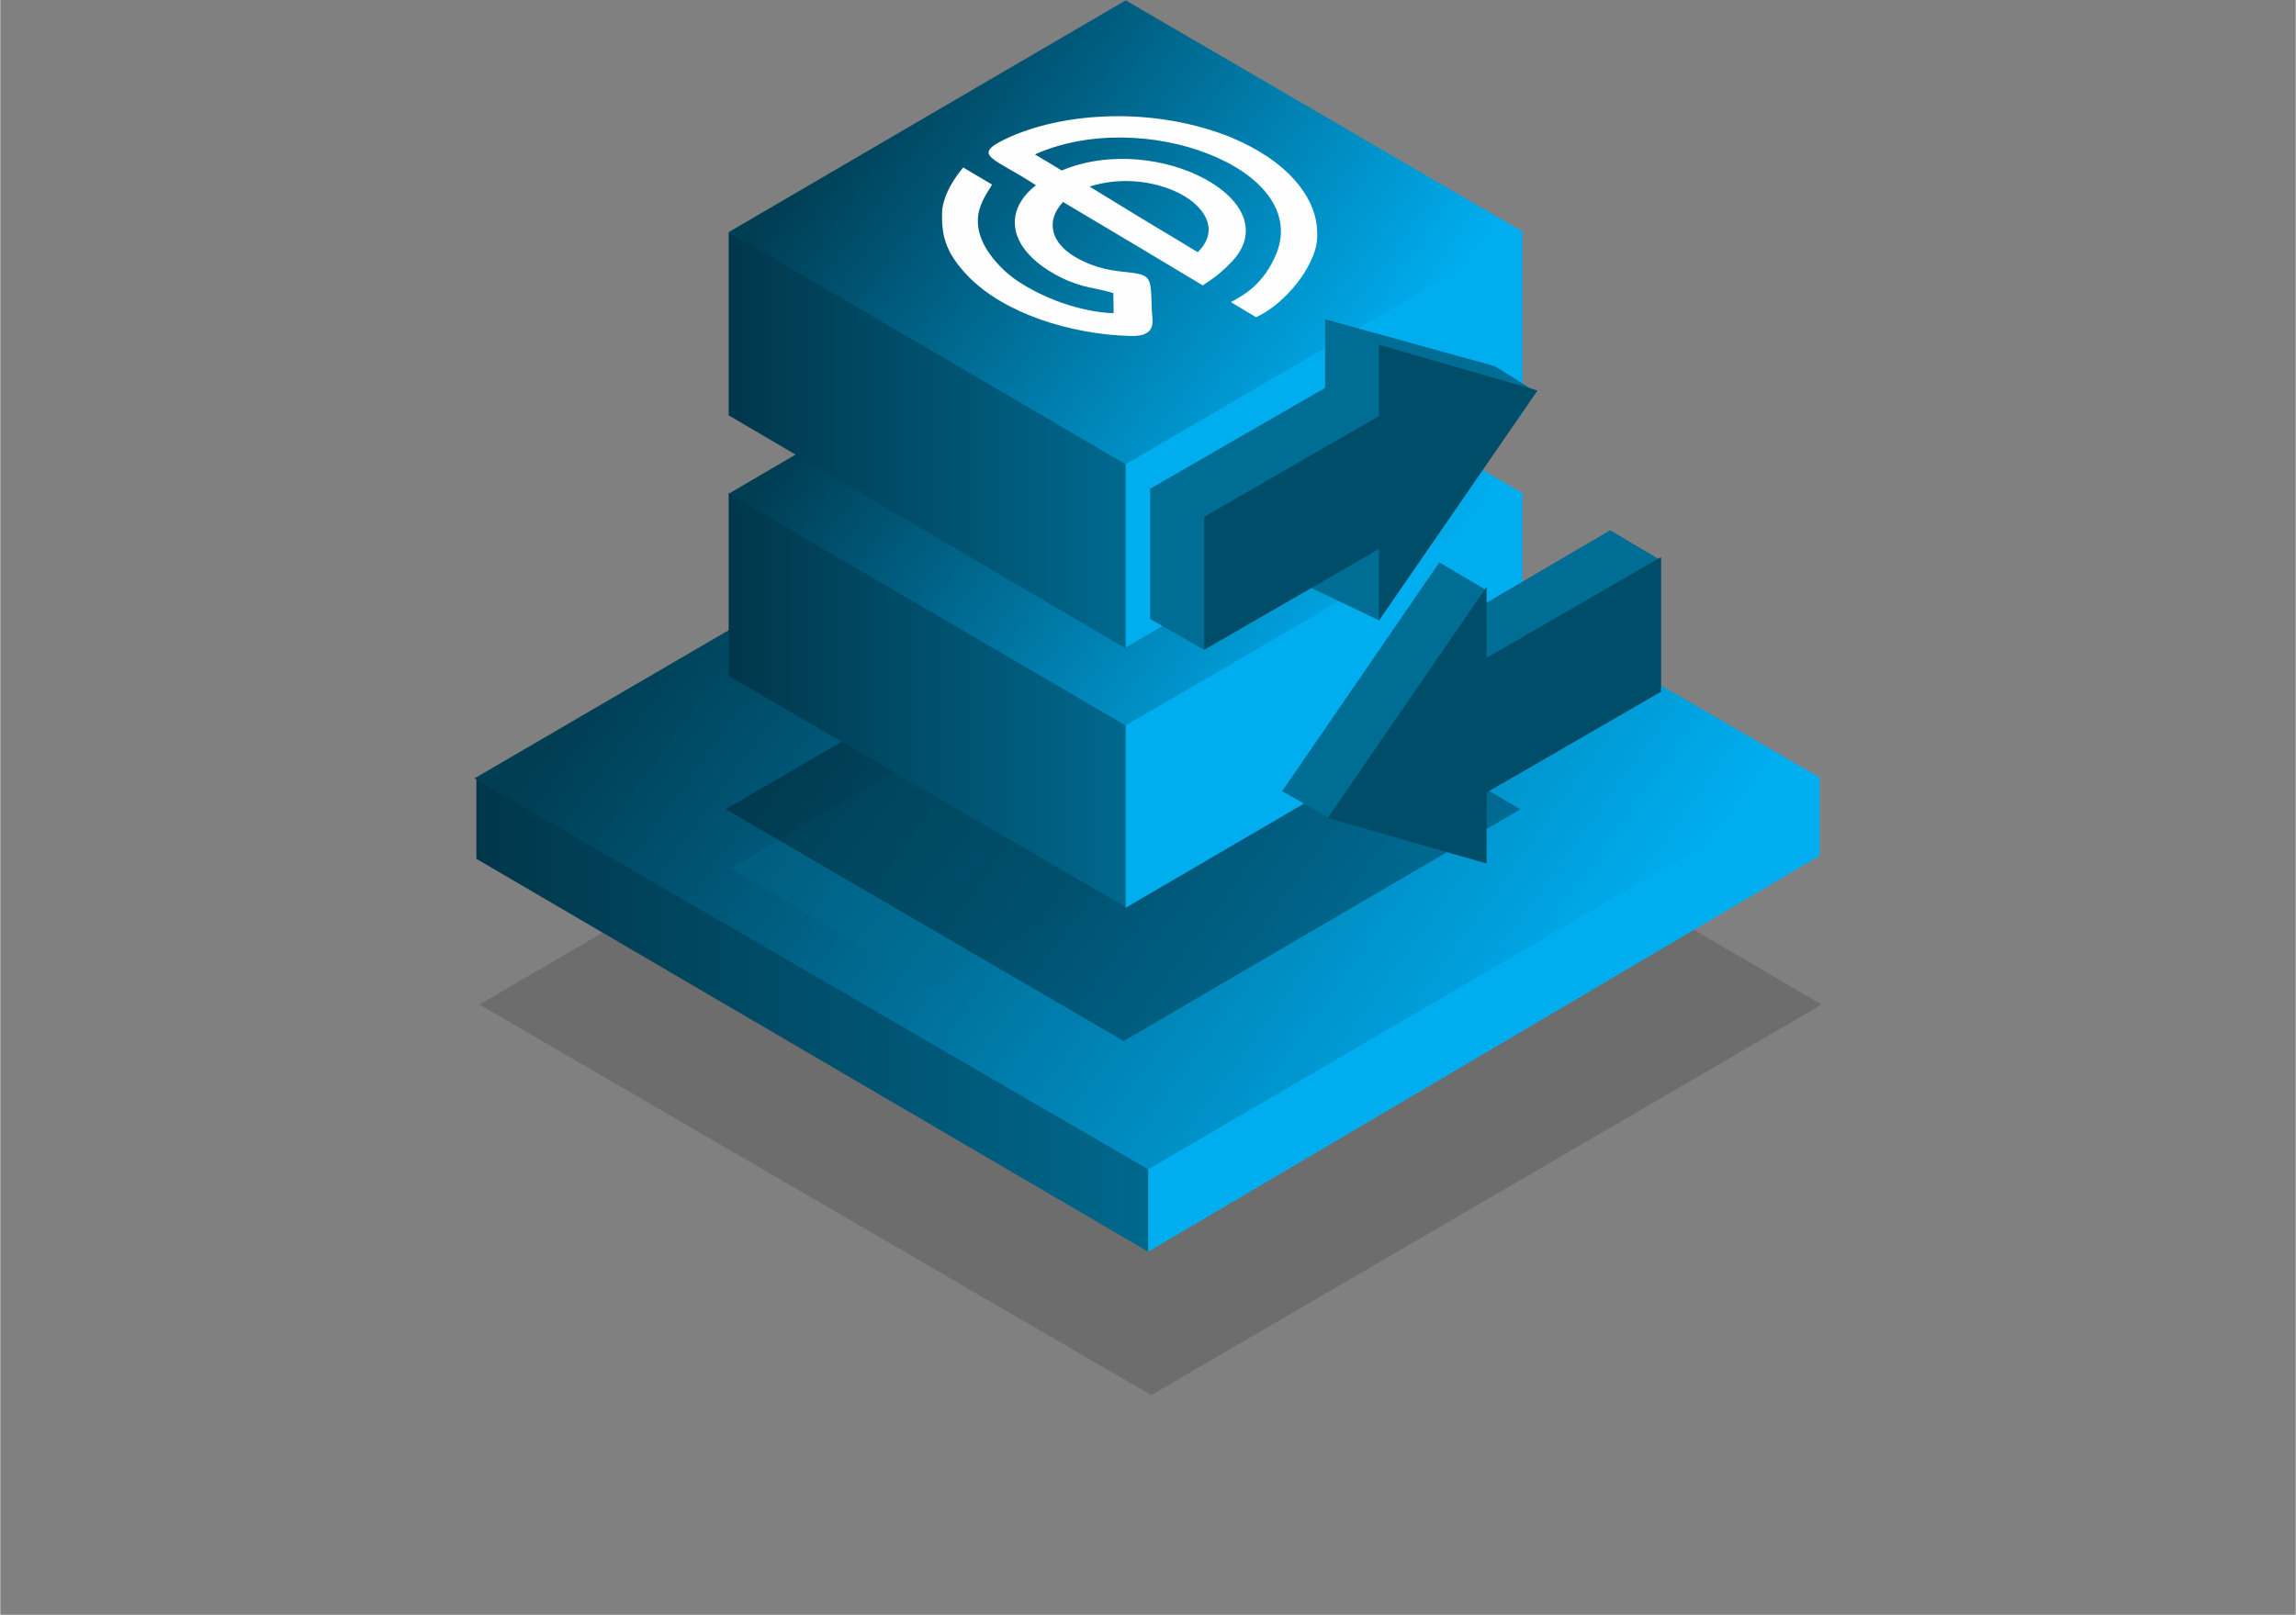 <?xml version="1.0" encoding="UTF-8"?>
<!DOCTYPE svg PUBLIC "-//W3C//DTD SVG 1.1//EN" "http://www.w3.org/Graphics/SVG/1.1/DTD/svg11.dtd">
<!-- Creator: CorelDRAW 2020 (64-Bit) -->
<svg xmlns="http://www.w3.org/2000/svg" xml:space="preserve" width="995px" height="700px" version="1.1" style="shape-rendering:geometricPrecision; text-rendering:geometricPrecision; image-rendering:optimizeQuality; fill-rule:evenodd; clip-rule:evenodd"
viewBox="0 0 68.51 48.21"
 xmlns:xlink="http://www.w3.org/1999/xlink"
 xmlns:xodm="http://www.corel.com/coreldraw/odm/2003">
 <rect x="0" y="0" width="68.51" height="48.21" fill="#808080" stroke="none"/>
 <defs>
  <style type="text/css">
   <![CDATA[
    .fil0 {fill:none}
    .fil14 {fill:#FEFEFE}
    .fil12 {fill:#004D69}
    .fil13 {fill:#004D69}
    .fil11 {fill:#006D94}
    .fil3 {fill:#00AEF0;fill-rule:nonzero}
    .fil5 {fill:#006D94;fill-rule:nonzero;fill-opacity:0.302}
    .fil9 {fill:url(#id0);fill-rule:nonzero}
    .fil7 {fill:url(#id1);fill-rule:nonzero}
    .fil2 {fill:url(#id2);fill-rule:nonzero}
    .fil10 {fill:url(#id3);fill-rule:nonzero}
    .fil8 {fill:url(#id4);fill-rule:nonzero}
    .fil4 {fill:url(#id5);fill-rule:nonzero}
    .fil1 {fill:url(#id6);fill-rule:nonzero;fill-opacity:0.149}
    .fil6 {fill:url(#id7);fill-rule:nonzero;fill-opacity:0.302}
   ]]>
  </style>
  <linearGradient id="id0" gradientUnits="userSpaceOnUse" x1="34.48" y1="13.07" x2="21.74" y2="13.07">
   <stop offset="0" style="stop-opacity:1; stop-color:#006D94"/>
   <stop offset="1" style="stop-opacity:1; stop-color:#00364A"/>
  </linearGradient>
  <linearGradient id="id1" gradientUnits="userSpaceOnUse" xlink:href="#id0" x1="34.75" y1="20.84" x2="21.74" y2="20.84">
  </linearGradient>
  <linearGradient id="id2" gradientUnits="userSpaceOnUse" xlink:href="#id0" x1="36.38" y1="30.21" x2="14.21" y2="30.21">
  </linearGradient>
  <linearGradient id="id3" gradientUnits="userSpaceOnUse" x1="40.8" y1="12.15" x2="26.44" y2="1.71">
   <stop offset="0" style="stop-opacity:1; stop-color:#00AEF0"/>
   <stop offset="1" style="stop-opacity:1; stop-color:#003E54"/>
  </linearGradient>
  <linearGradient id="id4" gradientUnits="userSpaceOnUse" xlink:href="#id3" x1="40.8" y1="19.96" x2="26.44" y2="9.51">
  </linearGradient>
  <linearGradient id="id5" gradientUnits="userSpaceOnUse" xlink:href="#id3" x1="46.41" y1="32.04" x2="22.11" y2="14.42">
  </linearGradient>
  <linearGradient id="id6" gradientUnits="userSpaceOnUse" x1="46.41" y1="38.72" x2="22.41" y2="21.4">
   <stop offset="0" style="stop-opacity:1; stop-color:black"/>
   <stop offset="1" style="stop-opacity:1; stop-color:black"/>
  </linearGradient>
  <linearGradient id="id7" gradientUnits="userSpaceOnUse" xlink:href="#id6" x1="-3283.63" y1="29.2" x2="-3298.21" y2="18.87">
  </linearGradient>
 </defs>
 <g id="Layer_x0020_1">
  <rect class="fil0" width="68.51" height="48.21"/>
  <polygon class="fil1" points="14.3,29.99 34.35,41.65 54.36,29.99 34.35,18.29 "/>
  <polygon class="fil2" points="36.47,32.27 14.21,23.21 14.21,25.64 34.26,37.37 "/>
  <polygon class="fil3" points="54.3,25.55 54.3,23.21 34.26,34.33 34.26,37.37 "/>
  <polygon class="fil4" points="14.15,23.24 34.26,34.91 54.3,23.21 34.2,11.55 "/>
  <polygon class="fil5" points="21.81,25.93 27.83,29.51 33.95,25.91 27.83,22.34 "/>
  <polygon class="fil6" points="33.53,17.23 45.37,24.16 33.53,31.08 21.65,24.16 "/>
  <polygon class="fil7" points="33.62,27.1 21.74,20.18 21.74,14.71 34.8,21.45 "/>
  <polygon class="fil3" points="33.59,27.1 33.59,20.91 45.43,14.74 45.43,20.18 "/>
  <polygon class="fil8" points="33.59,7.81 45.46,14.74 33.59,21.66 21.74,14.74 "/>
  <polygon class="fil9" points="33.59,19.36 21.74,12.4 21.74,6.93 34.53,13.58 "/>
  <polygon class="fil3" points="33.59,19.33 33.59,13.13 45.43,6.93 45.43,12.4 "/>
  <polygon class="fil10" points="33.59,0.01 45.46,6.93 33.59,13.86 21.74,6.93 "/>
  <polygon id="Kształt_1_kopia" class="fil11" points="34.32,18.48 35.93,19.4 39.14,15.59 39.14,17.56 41.15,18.52 45.84,11.7 44.6,10.93 39.54,9.53 39.54,11.58 34.32,14.59 "/>
  <polygon id="Kształt_1_kopia-2" class="fil12" points="35.93,19.4 41.15,16.39 41.15,18.52 45.88,11.66 41.15,10.29 41.15,12.42 35.93,15.43 "/>
  <polygon id="Kształt_1_kopia_2" class="fil11" points="48.01,19.8 42.95,22.69 39.66,24.42 38.26,23.62 42.95,16.79 44.32,17.6 44.28,18.04 48.05,15.83 49.53,16.71 "/>
  <polygon id="Kształt_1_kopia_2-2" class="fil13" points="49.57,20.65 44.36,23.66 44.36,25.78 39.62,24.42 44.36,17.52 44.36,19.64 49.57,16.63 "/>
  <path class="fil14" d="M32.51 5.57c1.03,-0.33 2.14,-0.13 2.84,0.29 0.7,0.43 0.99,1.08 0.39,1.67 -0.53,-0.32 -1.07,-0.65 -1.61,-0.97 -0.54,-0.33 -1.08,-0.66 -1.62,-0.99zm-1.63 -0.96c1.6,-0.72 3.66,-0.62 5.19,-0.01 1.52,0.6 2.51,1.68 2.03,2.94 -0.38,0.95 -1,1.28 -1.37,1.48 0.25,0.15 0.5,0.3 0.75,0.45 0.71,-0.32 1.3,-1.05 1.52,-1.46 0.29,-0.51 0.34,-0.82 0.29,-1.29 -0.05,-0.43 -0.26,-0.9 -0.67,-1.36 -0.41,-0.46 -1.03,-0.9 -1.89,-1.26 -1.09,-0.44 -2.33,-0.65 -3.52,-0.63 -1.2,0.02 -2.35,0.26 -3.25,0.7 -0.98,0.48 -0.28,0.55 0.95,1.36 -0.74,0.58 -0.77,1.28 -0.39,1.84 0.22,0.33 0.62,0.66 1.15,0.92 0.63,0.31 1.03,0.3 1.55,0.46 0,0.2 0.01,0.4 0.01,0.6 -0.5,-0.01 -1.14,-0.15 -1.74,-0.38 -0.6,-0.24 -1.16,-0.55 -1.53,-0.9 -0.7,-0.67 -0.83,-1.23 -0.77,-1.66 0.07,-0.43 0.33,-0.74 0.41,-0.9 -0.29,-0.17 -0.57,-0.34 -0.86,-0.51 -0.54,0.65 -0.62,1.13 -0.63,1.31 -0.02,0.64 0.05,1.2 0.8,1.96 0.52,0.53 1.27,0.96 2.11,1.26 0.85,0.3 1.8,0.48 2.73,0.5 0.82,0.02 0.62,-0.51 0.62,-0.75 -0.04,-1.1 0.03,-1.07 -0.97,-1.18 -0.33,-0.04 -0.54,-0.09 -0.84,-0.2 -1.3,-0.5 -1.37,-1.31 -0.84,-1.87 0.7,0.42 1.4,0.83 2.1,1.25 0.69,0.41 1.38,0.83 2.07,1.24 0.08,-0.06 0.17,-0.11 0.25,-0.17 0.17,-0.11 0.43,-0.34 0.59,-0.51 0.89,-0.91 0.35,-1.89 -0.78,-2.5 -1.12,-0.61 -2.84,-0.85 -4.27,-0.25 -0.26,-0.16 -0.53,-0.32 -0.8,-0.48z"/>
 </g>
</svg>
